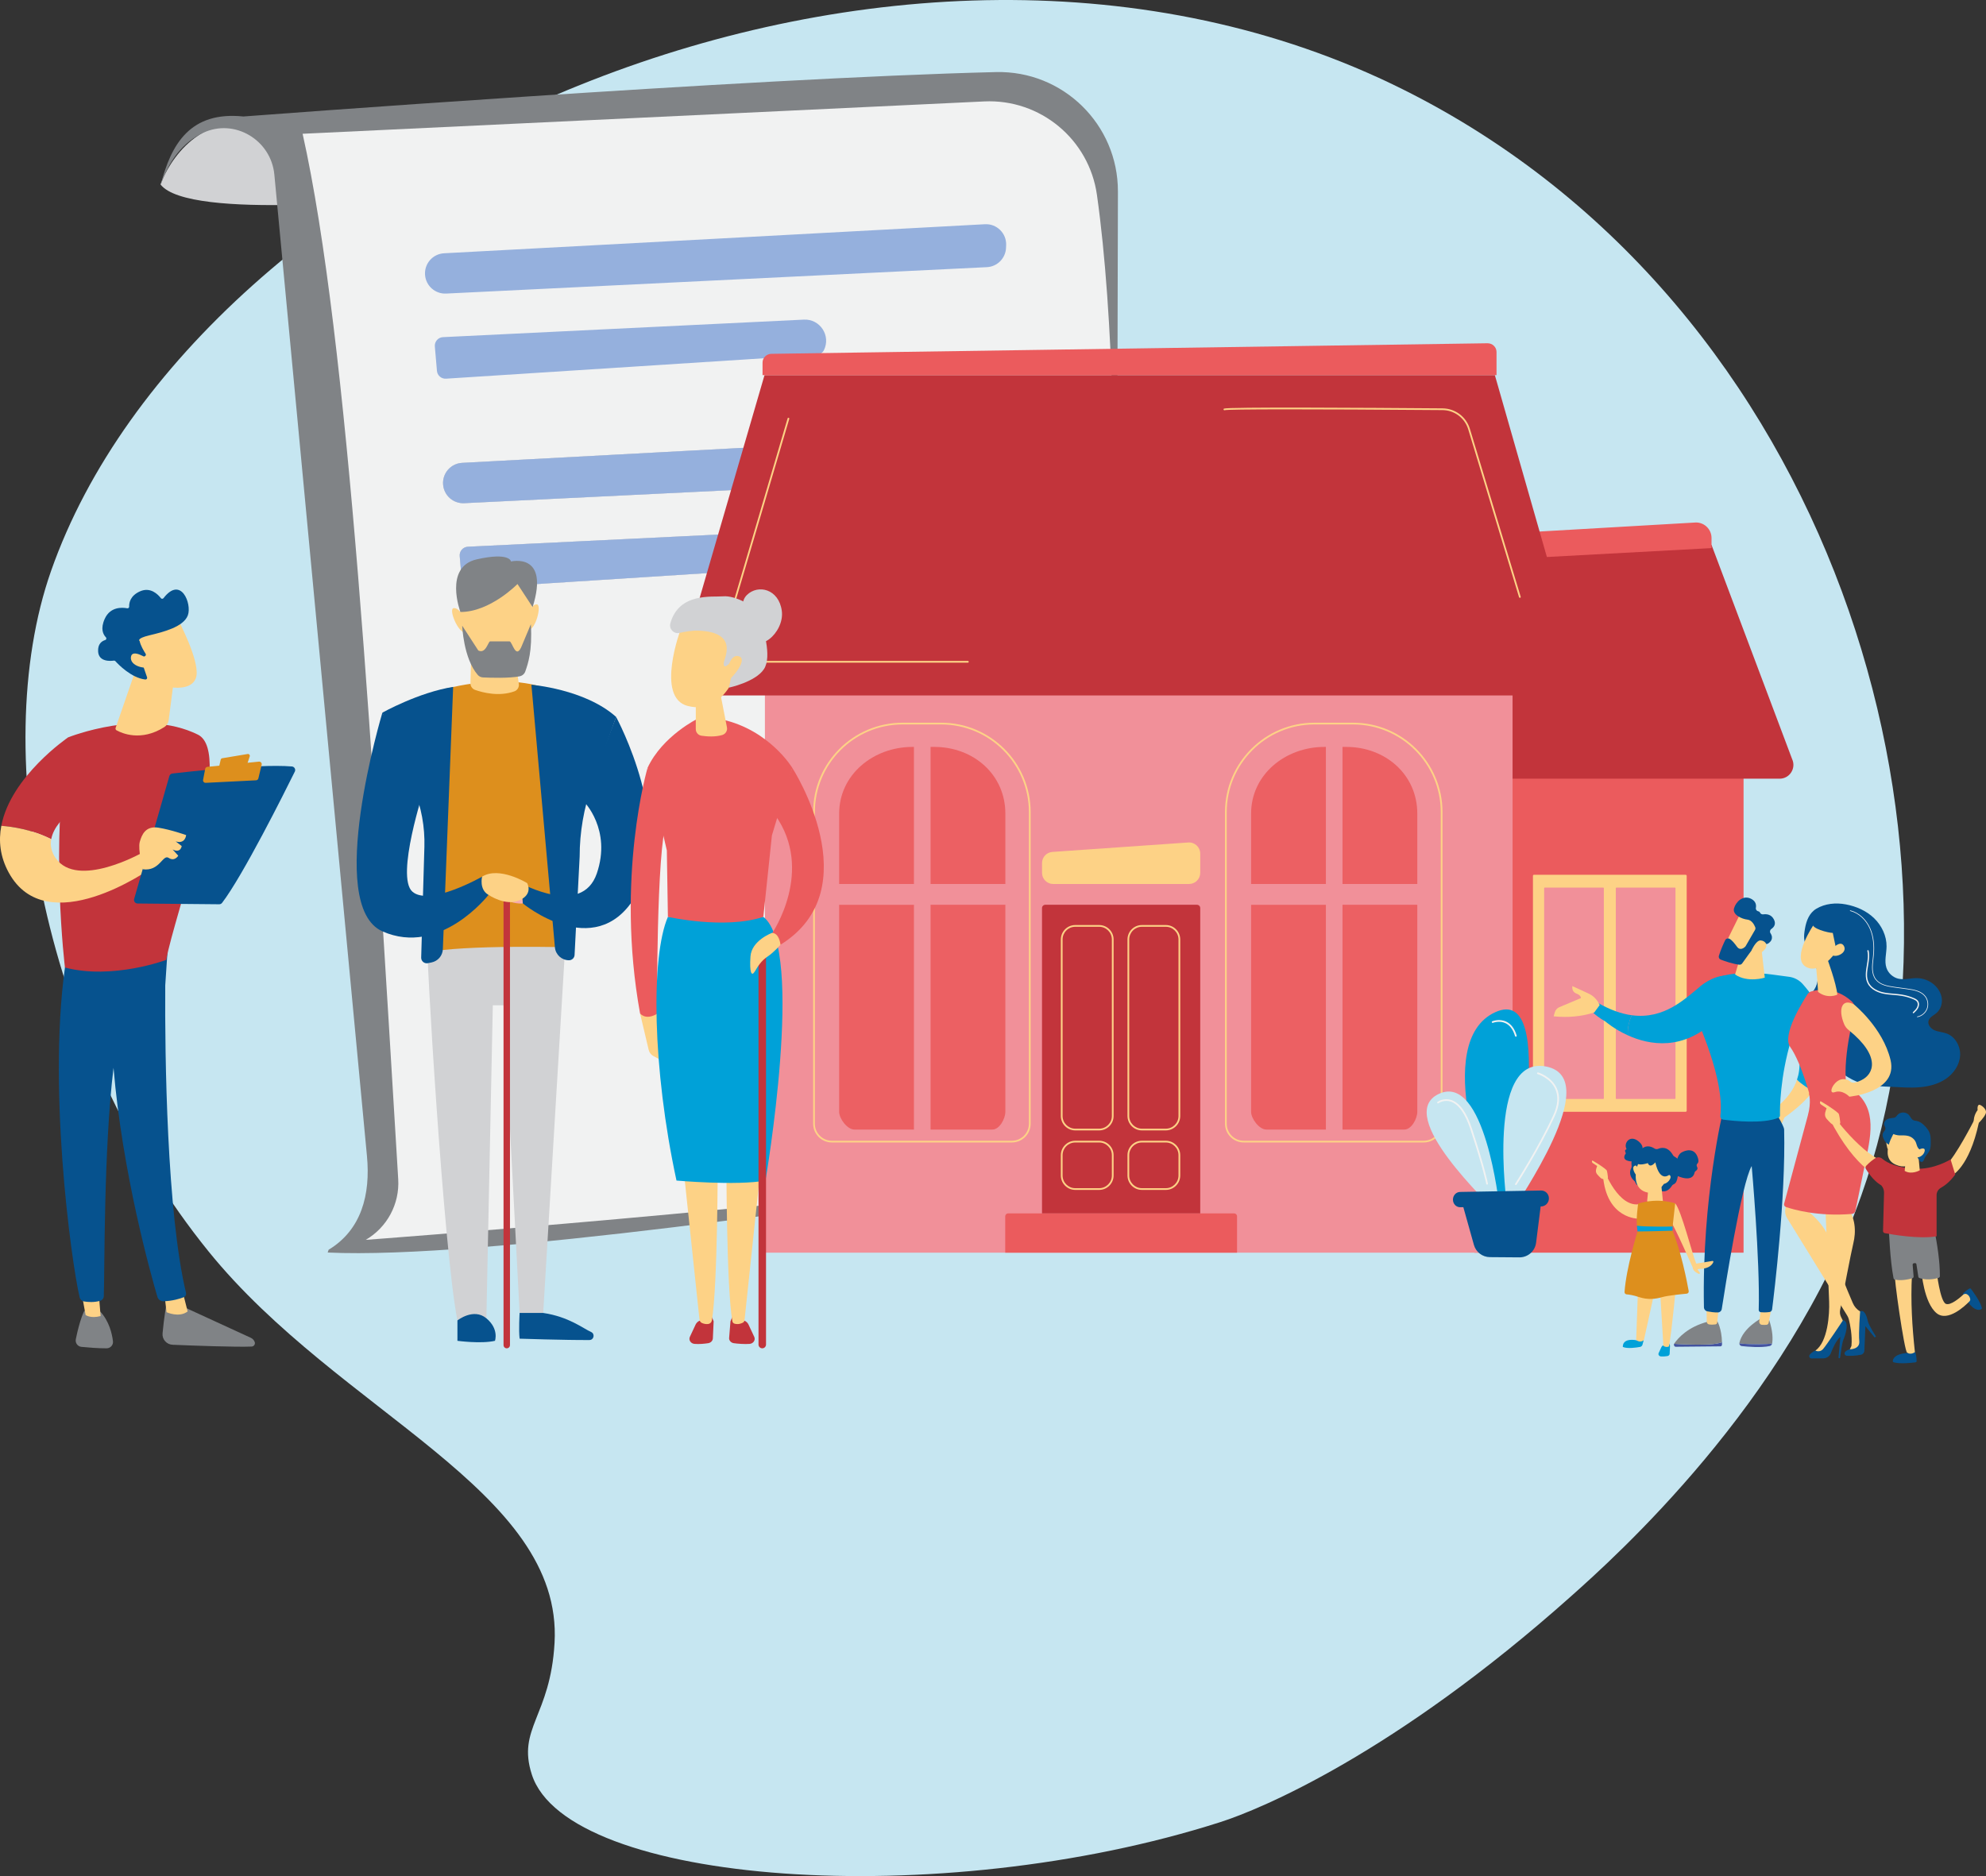 <?xml version="1.0" encoding="UTF-8"?><svg id="Ebene_2" xmlns="http://www.w3.org/2000/svg" xmlns:xlink="http://www.w3.org/1999/xlink" viewBox="0 0 2726.42 2576.04"><rect x="0" y="0" width="2726.42" height="2576.04" fill="#333333" stroke="none"/><defs><style>.cls-1,.cls-2{fill:#808386;}.cls-3{fill:url(#linear-gradient-2);}.cls-4,.cls-5,.cls-6,.cls-7,.cls-2,.cls-8{fill-rule:evenodd;}.cls-4,.cls-9{fill:#c2343b;}.cls-10,.cls-11{fill:#eb5b5d;}.cls-12{fill:#95b0dd;}.cls-13,.cls-7{fill:#00a1d8;}.cls-14{fill:#c6e6f1;}.cls-5,.cls-15{fill:#06528e;}.cls-16,.cls-8{fill:#dd8f1d;}.cls-11{opacity:.9;}.cls-17{fill:#f1f2f2;}.cls-6,.cls-18{fill:#fdd286;}.cls-19{fill:#f19099;}.cls-20{fill:url(#linear-gradient-3);}.cls-21{fill:url(#linear-gradient);}.cls-22{fill:#d1d2d4;}</style><linearGradient id="linear-gradient" x1="1870.77" y1="1791.9" x2="1704.7" y2="1922.29" gradientTransform="translate(4159.84 -46.18) rotate(179.08) scale(1 -1)" gradientUnits="userSpaceOnUse"><stop offset="0" stop-color="#40509e"/><stop offset="1" stop-color="#4857a3"/></linearGradient><linearGradient id="linear-gradient-2" x1="1900.27" y1="1829.47" x2="1734.21" y2="1959.86" xlink:href="#linear-gradient"/><linearGradient id="linear-gradient-3" x1="681.56" y1="1223.54" x2="717.76" y2="1223.54" gradientUnits="userSpaceOnUse"><stop offset="0" stop-color="#f2908f"/><stop offset="1" stop-color="#f6b2b2"/></linearGradient></defs><g id="Ebene_1-2"><path class="cls-14" d="M1675.56,2501.84c54.78-17.55,238.83-93.79,481.51-310.28,58.79-52.45,296.42-264.42,397.94-549.42,172.81-485.1-33.97-1223.09-629.58-1519.67C1231.67-222.98,270.04,214.71,70.17,783.75c-88.65,252.38-7.34,658.41,215.97,934.38,179.72,222.11,487.06,327.64,475.16,537.73-5.73,101.18-51.78,117.07-31.18,180.8,48.86,151.14,558.34,189.24,945.45,65.18Z"/><g><g><path class="cls-22" d="M557.56,271.31s-298.75,32.56-337.23-18.07c0,0,30.61-91.13,121.53-85.07,90.91,6.06,215.7,103.14,215.7,103.14Z"/><path class="cls-1" d="M1534.71,262.97c-.83,293.92-2.21,915.59-.04,1218.17,.48,67.46-48.66,125-115.36,135.09-237.6,35.91-760.74,113.51-969.46,103.6l1.27-3.8c45.26-27.37,57.61-75.96,52.65-128.62L376.64,239.74c-4.49-47.62-54.91-77.77-98.09-57.21-27.21,12.96-46.56,37.23-58.23,72.6,14.59-58.45,41.65-102.62,113.78-95.19,0,0,694.62-52.84,1033.2-60.97,92-2.21,167.66,71.96,167.4,163.99Z"/><path class="cls-17" d="M1351.09,139.27l-935.66,44.42c62.99,281.44,96.7,862.72,131.25,1435.47,2.05,33.95-15.2,66.16-44.59,83.28h0s622.63-46.41,888.26-88.38c62.55-9.88,109.78-61.92,113.75-125.12,15.6-248.01,48.9-888.1,1.79-1221.4-10.79-76.32-77.81-131.92-154.81-128.27Z"/><path class="cls-12" d="M1352.07,307.89c-127.82,7.02-618.53,33.26-742.44,39.88-15.63,.84-27.44,14.44-26.09,30.04h0c1.28,14.84,14.07,26.02,28.95,25.29l742.28-36.26c14.3-.7,25.71-12.18,26.32-26.48l.16-3.62c.7-16.35-12.82-29.75-29.17-28.85Z"/><path class="cls-12" d="M1131.18,480.63h0c-1.85,3.82-5.61,6.34-9.84,6.61l-509.01,32.72c-6.39,.41-11.94-4.36-12.49-10.75l-2.88-33.5c-.57-6.66,4.49-12.46,11.17-12.78l495.48-24.07c22.07-1.07,37.23,21.88,27.58,41.76Z"/><g><g><g><path class="cls-22" d="M1376.86,595.69c-127.82,7.02-618.53,33.26-742.44,39.88-15.63,.84-27.44,14.44-26.09,30.04h0c1.28,14.84,14.07,26.02,28.95,25.29l742.28-36.26c14.3-.7,25.71-12.18,26.32-26.48l.16-3.62c.7-16.35-12.82-29.75-29.17-28.85Z"/><path class="cls-22" d="M1376.86,595.69c-127.82,7.02-618.53,33.26-742.44,39.88-15.63,.84-27.44,14.44-26.09,30.04h0c1.28,14.84,14.07,26.02,28.95,25.29l742.28-36.26c14.3-.7,25.71-12.18,26.32-26.48l.16-3.62c.7-16.35-12.82-29.75-29.17-28.85Z"/></g><g><path class="cls-22" d="M1165.35,768.42h0c-1.85,3.82-5.61,6.34-9.84,6.61l-509.01,32.72c-6.39,.41-11.94-4.36-12.49-10.75l-2.89-33.5c-.57-6.66,4.5-12.46,11.17-12.78l495.48-24.07c22.07-1.07,37.23,21.88,27.58,41.76Z"/><path class="cls-22" d="M1165.35,768.42h0c-1.85,3.82-5.61,6.34-9.84,6.61l-509.01,32.72c-6.39,.41-11.94-4.36-12.49-10.75l-2.89-33.5c-.57-6.66,4.5-12.46,11.17-12.78l495.48-24.07c22.07-1.07,37.23,21.88,27.58,41.76Z"/></g></g><g><path class="cls-12" d="M1376.86,595.69c-127.82,7.02-618.53,33.26-742.44,39.88-15.63,.84-27.44,14.44-26.09,30.04h0c1.28,14.84,14.07,26.02,28.95,25.29l742.28-36.26c14.3-.7,25.71-12.18,26.32-26.48l.16-3.62c.7-16.35-12.82-29.75-29.17-28.85Z"/><path class="cls-12" d="M1165.35,768.42h0c-1.85,3.82-5.61,6.34-9.84,6.61l-509.01,32.72c-6.39,.41-11.94-4.36-12.49-10.75l-2.89-33.5c-.57-6.66,4.5-12.46,11.17-12.78l495.48-24.07c22.07-1.07,37.23,21.88,27.58,41.76Z"/></g></g></g><g><rect class="cls-10" x="2024.2" y="1007.65" width="369.39" height="712.4"/><path class="cls-9" d="M2443.07,1069.22h-436.46v-303.43l343.01-17.59,110.64,294.09c5.83,12.56-3.35,26.93-17.19,26.93Z"/><path class="cls-10" d="M2349.62,752.59l-325.42,17.59v-35.18l304.09-17.59c11.78,0,21.33,9.55,21.33,21.33v13.85Z"/><rect class="cls-18" x="2104.46" y="1201.14" width="211.08" height="325.42" rx="1.42" ry="1.42"/><g><rect class="cls-19" x="2119.85" y="1218.73" width="81.95" height="290.24" rx=".79" ry=".79"/><path class="cls-19" d="M2218.99,1218.73h80.37c.44,0,.79,.35,.79,.79v288.66c0,.44-.35,.79-.79,.79h-80.37c-.44,0-.79-.35-.79-.79v-288.66c0-.44,.35-.79,.79-.79Z"/></g><rect class="cls-19" x="1050.08" y="908.7" width="1026.4" height="811.35"/><path class="cls-9" d="M2052.2,515.12h-1002.67l-111.09,381.74c-2.6,8.92-1.11,18.5,4.08,26.28l11.42,17.11c6.09,9.12,16.5,14.62,27.68,14.62h1135.2c12.91,0,24.63-7.32,30.01-18.75l10.98-23.33c3.25-6.9,3.88-14.7,1.79-22.01l-107.42-375.66Z"/><path class="cls-10" d="M2054.46,515.12h-1007.62v-17.3c0-6.54,5.39-11.88,12.11-11.98l983.02-14.51c6.87-.1,12.49,5.29,12.49,11.98v31.82Z"/><path class="cls-10" d="M1384.01,1666.07h310.19c2.22,0,4.02,1.8,4.02,4.02v49.96h-318.23v-49.96c0-2.22,1.8-4.02,4.02-4.02Z"/><path class="cls-9" d="M1435.02,1242.33h208.18c2.49,0,4.51,2.02,4.51,4.51v419.22h-217.21v-419.22c0-2.49,2.02-4.51,4.51-4.51Z"/><path class="cls-18" d="M1632.38,1213.81h-186.53c-8.47,0-15.34-6.87-15.34-15.34v-13.4c0-8.06,6.24-14.74,14.27-15.3l186.53-12.96c8.87-.62,16.4,6.41,16.4,15.3v26.35c0,8.47-6.87,15.34-15.34,15.34Z"/><g><path class="cls-11" d="M1820.2,1025.58h-2.06c-53.65,0-100.61,37.98-100.61,91.63v96.61h102.67v-188.24Z"/><path class="cls-11" d="M1717.53,1242.33v284.23c0,9.57,11.23,24.41,20.81,24.41h81.87v-308.63h-102.67Z"/><path class="cls-11" d="M1848.24,1025.58h-5.22v188.24h102.67v-96.61c0-53.65-43.81-91.63-97.46-91.63Z"/><path class="cls-11" d="M1843.02,1550.97h85.02c9.57,0,17.65-14.84,17.65-24.41v-284.23h-102.67v308.63Z"/></g><g><path class="cls-11" d="M1254.68,1025.58h-2.06c-53.65,0-100.61,37.98-100.61,91.63v96.61h102.67v-188.24Z"/><path class="cls-11" d="M1152.01,1242.33v284.23c0,9.57,11.23,24.41,20.81,24.41h81.87v-308.63h-102.67Z"/><path class="cls-11" d="M1282.72,1025.58h-5.22v188.24h102.67v-96.61c0-53.65-43.81-91.63-97.46-91.63Z"/><path class="cls-11" d="M1277.5,1550.97h85.02c9.57,0,17.65-14.84,17.65-24.41v-284.23h-102.67v308.63Z"/></g><path class="cls-18" d="M1328.72,909.9h-313.79c-7.74,0-14.85-3.56-19.48-9.76-4.64-6.2-6.04-14.02-3.85-21.45l89.64-304.22c.19-.63,.85-1,1.48-.81,.63,.19,.99,.85,.81,1.48l-89.64,304.22c-1.97,6.7-.71,13.76,3.48,19.35,4.18,5.59,10.59,8.8,17.58,8.8h313.79c.66,0,1.19,.53,1.19,1.19s-.53,1.19-1.19,1.19Z"/><path class="cls-18" d="M1508.95,1552.16h-32.78c-10.93,0-19.82-8.89-19.82-19.83v-242.35c0-10.93,8.89-19.82,19.82-19.82h32.78c10.93,0,19.82,8.89,19.82,19.82v242.35c0,10.93-8.89,19.83-19.82,19.83Zm-32.78-279.62c-9.62,0-17.44,7.83-17.44,17.44v242.35c0,9.62,7.83,17.44,17.44,17.44h32.78c9.62,0,17.44-7.83,17.44-17.44v-242.35c0-9.62-7.83-17.44-17.44-17.44h-32.78Z"/><path class="cls-18" d="M1600.43,1552.16h-32.78c-10.93,0-19.82-8.89-19.82-19.83v-242.35c0-10.93,8.89-19.82,19.82-19.82h32.78c10.93,0,19.82,8.89,19.82,19.82v242.35c0,10.93-8.89,19.83-19.82,19.83Zm-32.78-279.62c-9.62,0-17.44,7.83-17.44,17.44v242.35c0,9.62,7.83,17.44,17.44,17.44h32.78c9.62,0,17.44-7.83,17.44-17.44v-242.35c0-9.62-7.83-17.44-17.44-17.44h-32.78Z"/><path class="cls-18" d="M1508.95,1633.87h-32.78c-10.93,0-19.82-8.89-19.82-19.82v-27.88c0-10.93,8.89-19.82,19.82-19.82h32.78c10.93,0,19.82,8.89,19.82,19.82v27.88c0,10.93-8.89,19.82-19.82,19.82Zm-32.78-65.14c-9.62,0-17.44,7.82-17.44,17.44v27.88c0,9.62,7.83,17.44,17.44,17.44h32.78c9.62,0,17.44-7.83,17.44-17.44v-27.88c0-9.62-7.83-17.44-17.44-17.44h-32.78Z"/><path class="cls-18" d="M1600.43,1633.87h-32.78c-10.93,0-19.82-8.89-19.82-19.82v-27.88c0-10.93,8.89-19.82,19.82-19.82h32.78c10.93,0,19.82,8.89,19.82,19.82v27.88c0,10.93-8.89,19.82-19.82,19.82Zm-32.78-65.14c-9.62,0-17.44,7.82-17.44,17.44v27.88c0,9.62,7.83,17.44,17.44,17.44h32.78c9.62,0,17.44-7.83,17.44-17.44v-27.88c0-9.62-7.83-17.44-17.44-17.44h-32.78Z"/><path class="cls-18" d="M1954.58,1568.72h-247.16c-14.17,0-25.7-11.53-25.7-25.7v-427.93c0-67.67,55.06-122.73,122.73-122.73h53.11c67.67,0,122.73,55.05,122.73,122.73v427.93c0,14.17-11.53,25.7-25.7,25.7Zm-150.13-573.98c-66.36,0-120.35,53.99-120.35,120.35v427.93c0,12.86,10.46,23.32,23.32,23.32h247.16c12.86,0,23.32-10.46,23.32-23.32v-427.93c0-66.36-53.99-120.35-120.35-120.35h-53.11Z"/><path class="cls-18" d="M1389.17,1568.72h-247.16c-14.17,0-25.7-11.53-25.7-25.7v-427.93c0-67.67,55.05-122.73,122.73-122.73h53.11c67.67,0,122.73,55.05,122.73,122.73v427.93c0,14.17-11.53,25.7-25.7,25.7Zm-150.13-573.98c-66.36,0-120.35,53.99-120.35,120.35v427.93c0,12.86,10.46,23.32,23.32,23.32h247.16c12.86,0,23.32-10.46,23.32-23.32v-427.93c0-66.36-53.99-120.35-120.35-120.35h-53.11Z"/><path class="cls-18" d="M2086.51,820.88c-.51,0-.98-.33-1.14-.85l-69.71-230.39c-4.76-15.74-19.01-26.41-35.44-26.54-182.51-1.44-294.26-1.38-298.93,.15-.61,.2-1.3-.11-1.52-.71-.22-.6,.04-1.26,.63-1.5,5.59-2.3,190.26-1.19,299.83-.32,17.49,.14,32.64,11.48,37.7,28.23l69.71,230.39c.19,.63-.17,1.29-.79,1.48-.12,.03-.23,.05-.35,.05Z"/><g><path class="cls-13" d="M2075.33,1646.16s66.02-297.15-22.74-256.26c-88.76,40.89-8.98,248.32,0,261.29,8.98,12.97,17.56,20.42,22.74-5.03Z"/><path class="cls-14" d="M2068.7,1654.29s-28.78-205.63,53.55-189.9c82.33,15.73-42.36,188.18-43.16,195.59-.8,7.42-10.39-5.7-10.39-5.7Z"/><path class="cls-14" d="M2058.14,1655.39s-19.58-183.02-82.87-153.37c-63.29,29.65,73.46,154.08,75.65,160.32s7.21-6.95,7.21-6.95Z"/><g><path class="cls-17" d="M2081.01,1423.48c-.5,0-.97-.33-1.12-.83-2.64-8.84-7.01-14.79-12.98-17.66-8.44-4.06-17.29-.57-17.37-.54-.6,.24-1.28-.05-1.52-.65-.24-.6,.05-1.28,.65-1.52,.4-.16,9.9-3.91,19.26,.6,6.6,3.17,11.38,9.6,14.21,19.1,.18,.62-.17,1.27-.79,1.45-.11,.03-.22,.05-.33,.05Z"/><path class="cls-17" d="M2081.01,1627.19c-.22,0-.44-.06-.63-.19-.54-.35-.7-1.07-.35-1.61,.31-.49,31.61-49.08,52.28-93.93,6.41-13.92,7.36-26.09,2.81-36.16-6.84-15.15-24.03-20.44-24.21-20.5-.62-.18-.97-.84-.79-1.45s.84-.97,1.45-.79c.75,.22,18.36,5.63,25.66,21.75,4.85,10.72,3.91,23.55-2.81,38.12-20.74,45-52.12,93.73-52.44,94.22-.22,.35-.6,.53-.98,.53Z"/><path class="cls-17" d="M2041.51,1626.58c-.55,0-1.05-.4-1.15-.96-.04-.2-3.77-20.37-21.91-75.41-6.99-21.22-16.34-34.24-27.03-37.66-9.29-2.97-16.53,2.24-16.6,2.29-.52,.38-1.25,.27-1.63-.25-.38-.52-.27-1.25,.25-1.63,.33-.25,8.29-5.96,18.7-2.63,11.6,3.71,21.2,16.88,28.54,39.15,18.21,55.24,21.96,75.52,21.99,75.72,.11,.63-.31,1.24-.94,1.36-.07,.01-.14,.02-.21,.02Z"/></g><g><path class="cls-15" d="M2005.5,1645.45l17.93,63.97c2.76,9.84,11.69,16.67,21.91,16.75l40.5,.31c11.63,.09,21.48-8.54,22.93-20.07l8.44-67.1-111.72,6.15Z"/><path class="cls-15" d="M2115.63,1634.69l-111.26,1.96c-5.43,.1-9.78,4.85-9.74,10.63,.04,5.77,4.44,10.4,9.87,10.35l111.15-1.06c5.92-.06,10.74-5.01,10.74-11.08s-4.83-10.9-10.75-10.8Z"/></g></g></g><g><path class="cls-18" d="M2466.98,1482.5c6.35,6.56,15.64,12.18,22.17,15.66-9.47,12.1-22.35,24.27-39.47,36.26l-4.77,11.2-16.18-18.77s28.25-14.63,38.26-44.35Z"/><path class="cls-1" d="M2387.85,1844.65c-.01-.34,0-.68,.09-1.03,4.81-20.46,30.12-33.57,30.12-33.57l10.12,.63c6.1,17.87,5.53,28.9,4.68,33.82-.02,.14-.06,.27-.1,.4-8.33,.88-25.49,1.64-44.92-.25Z"/><path class="cls-21" d="M2432.77,1844.91c-.42,1.65-1.61,2.94-3.16,3.29-11.82,2.69-30.71,.98-38.65,.07-1.75-.2-3.05-1.8-3.11-3.62,19.43,1.89,36.59,1.13,44.92,.25Z"/><path class="cls-18" d="M2432.01,1795.56l-3.95,20.68c-.29,1.52-1.43,2.67-2.84,2.82-1.72,.19-4.17,.32-6.64,0-2.21-.29-3.79-2.51-3.44-4.92l2.68-18.35,14.18-.23Z"/><path class="cls-3" d="M2344.08,1846.13c11.16-.49,16.92-1.9,19.88-3.17,.03,1.11,.04,2.24,.02,3.41-.02,1.25-.93,2.26-2.07,2.28l-61.32,.59c-1.96,.02-3.14-2.23-2.32-4.04,8.05,.53,28.55,1.69,45.8,.93Z"/><path class="cls-1" d="M2298.28,1845.2c.07-.16,.13-.32,.23-.47,5.29-7.65,18.84-22.94,45.99-29.91l13.07-.62s5.98,10.02,6.4,28.76c-2.97,1.27-8.72,2.68-19.88,3.17-17.25,.76-37.75-.4-45.8-.93Z"/><path class="cls-18" d="M2359.67,1794.34c-.13,.98-1.68,15.82-2.28,21.57-.14,1.37-1.11,2.44-2.36,2.61-2.22,.3-5.82,.6-8.98,0-1.71-.32-2.96-1.93-2.99-3.83l-.37-23.25,16.99,2.9Z"/><path class="cls-15" d="M2365.8,1523.89s-29.6,120.34-26.6,271.12c.05,2.75,2.02,5.09,4.72,5.61,3.98,.77,9.82,1.67,14.64,1.46,2.57-.11,4.7-2.06,5.09-4.61,4-26,27.02-172.47,41.1-196.41,0,0,11.61,129.93,9.65,197.47-.05,1.68,1.2,3.12,2.88,3.28,2.54,.25,6.59,.41,11.73-.22,1.95-.24,3.51-1.74,3.76-3.7,2.8-21.99,18.82-152.9,16.53-246.97-.13-5.31-14.49-28.15-14.49-28.15l-69.01,1.11Z"/><path class="cls-13" d="M2319.61,1379.58c4.93-8.46,9.87-16.93,14.8-25.39,38.77-28.94,98.06-15.56,120.95-13.05,7.51,.82,14.42,4.41,19.44,10.04,19.94,22.34,63.9,83.67,14.34,146.98-6.53-3.49-15.81-9.1-22.17-15.66,5.34-15.86,5.47-36.02-6.65-60.54-.37,1.97-.83,3.91-1.4,5.83-15.33,51.45-15.51,94.06-15.32,103.88,.03,1.33-.75,2.55-1.98,3.06-21.13,8.86-62.14,4.45-75.92,2.62-2.53-.34-4.26-2.65-3.95-5.18,5.96-48.97-29.95-128.78-39.41-148.77-.68-1.44-1.61-2.73-2.73-3.82Z"/><path class="cls-18" d="M2417.94,1300.59l4.77,41.81s-23.44,7.47-40.77-4.34l11.43-38.25,24.57,.78Z"/><path class="cls-18" d="M2389.84,1253.31c-.56,.54-23.18,46.79-23.18,46.79l26.68,12.35,27.95-40.65s-22.11-27.58-31.46-18.5Z"/><path class="cls-15" d="M2409.6,1273.1c.49,1.21,.4,2.58-.26,3.71l-12.85,22.23c-.19,.34-.43,.64-.71,.91-1.55,1.49-6.86,5.83-11.11,.1-3.62-4.88-7.02-9.32-10.61-11.11-2.1-1.05-4.64-.14-5.67,1.97-2.11,4.35-6.18,13.21-8.69,21.58-.63,2.1,.48,4.33,2.53,5.12,5.4,2.09,16.06,5.84,25.48,6.99,1.55,.19,3.07-.49,3.97-1.76,3.96-5.61,15.11-21.28,18.94-25.22,3.56-3.66,10.25-2.41,13.27-1.59,1.15,.31,2.36,.13,3.37-.5,3.02-1.89,8.27-6.55,3.28-14.22-1.24-1.91-.67-4.48,1.21-5.76,3.37-2.3,7-6.56,3.37-13.31-3.68-6.84-10.05-7.35-14.38-6.75-1.91,.27-3.88-.71-4.64-2.48-.34-.79-1-1.46-2.21-1.68-2.28-.42-3.8-2.48-3.39-4.76,.7-3.91,.04-8.97-6.24-12.3-11.53-6.1-21.37,4.3-23.77,12.98-2.41,8.68,10.47,14.58,18.52,15.47,5.91,.65,9.25,7.04,10.61,10.39Z"/><path class="cls-18" d="M2404.53,1305.13s6.09-14.28,12.6-13.84c6.51,.44,11.73,6.84,3.79,14.25-9.88,9.22-16.4-.4-16.4-.4Z"/><g><path class="cls-13" d="M2240.21,1394.03c44.47,5.94,72.93-22.51,94.2-39.84,28.08-22.87,50.39-12.33,50.39-12.33l-29.4,58.38c-44.61,43.44-91.21,34.7-120.72,21.34-.63-11.18,2.21-20.58,5.53-27.55Z"/><path class="cls-13" d="M2177.44,1368.57l14.84,7.68c17.82,10.46,33.69,15.88,47.94,17.78-3.32,6.97-6.16,16.38-5.53,27.55-18.78-8.51-30.64-18.9-30.64-18.9-33.64-19.33-26.61-34.12-26.61-34.12Z"/></g><path class="cls-18" d="M2134.44,1390c.9-3.17,3.19-5.76,6.23-7.04l29.66-12.49s.39-3.84-6.41-6.33c-6.8-2.49-5.34-10.09-5.34-10.09,0,0,9.3,4.06,22.93,10.53,7.79,3.7,12.24,10.37,14.62,15.41l-7.52,10.23c-18.31,5.82-36.91,7.18-55.73,5.29l1.56-5.51Z"/><path class="cls-15" d="M2473.44,1378.58c4.54-7.5,12.46-12.42,17.24-19.77,6.02-9.26,6.22-21.51,2.28-31.82-3.27-8.56-9.1-15.94-12.43-24.47-4.49-11.48-4.57-16.42-2.53-27.95,1.8-10.15,5.75-20.97,15.49-26.79,12.05-7.2,26.8-8.57,40.6-5.96,14.32,2.71,28.21,8.79,38.69,18.92,10.48,10.13,17.31,24.35,17.13,38.92-.12,9.86-3.29,20.02-.13,29.37,2.46,7.26,8.85,13.06,16.31,14.8,8.3,1.94,16.92-.9,25.45-.79,8.45,.11,16.82,3.24,23.27,8.7,5.71,4.84,9.94,11.62,10.91,19.04,.96,7.42-1.62,15.4-7.33,20.25-3.9,3.31-9.39,5.55-10.83,10.46-1.61,5.49,3.12,11.01,8.39,13.24,5.27,2.23,11.21,2.42,16.57,4.42,12,4.47,19.28,18,18.34,30.77-.94,12.77-9.02,24.34-19.62,31.53-10.6,7.19-23.46,10.42-36.23,11.46-12.77,1.04-25.6,.02-38.39-.58-14.64-.69-29.56-.88-43.44-5.58-14.03-4.75-26.16-13.83-37.47-23.41-5.35-4.53-10.78-9.49-13.19-16.08-1.74-4.79-1.75-10.1-3.76-14.78-4.31-10.05-16.24-14.32-23.15-22.79-7-8.59-7.91-21.64-2.17-31.12Z"/><path class="cls-17" d="M2632.22,1396.63s.05,0,.08,0c6.05-1.11,11.39-5.55,13.59-11.29,2.2-5.75,1.2-12.61-2.55-17.49-5.58-7.24-15.4-9.11-24.98-10.41l-17.36-2.35c-9.8-1.33-19.84-3.23-25.47-10.47-6.01-7.72-4.81-18.27-3.65-28.48,.13-1.17,.26-2.33,.38-3.47,1.52-14.58,0-27.25-4.54-37.67-5.52-12.71-15.82-22.06-27.55-25.01-.24-.07-.48,.08-.54,.32-.06,.24,.08,.48,.32,.54,11.46,2.89,21.54,12.04,26.95,24.5,4.47,10.28,5.97,22.8,4.47,37.22-.12,1.14-.25,2.3-.38,3.46-1.18,10.38-2.4,21.11,3.83,29.12,5.84,7.5,16.07,9.45,26.05,10.81l17.36,2.35c9.4,1.27,19.03,3.1,24.4,10.08,3.57,4.64,4.53,11.16,2.43,16.63-2.1,5.46-7.17,9.68-12.93,10.74-.24,.05-.4,.27-.36,.51,.04,.21,.23,.36,.43,.36Z"/><path class="cls-17" d="M2626.74,1391.3c.22,0,.43-.08,.6-.24,2.12-1.99,4.53-4.24,5.96-7.1,1.3-2.59,1.94-6.45-.13-9.48-1.35-1.97-3.56-3.11-5.75-4.04-5.3-2.26-10.88-3.87-16.56-4.8-3.7-.6-7.49-.92-11.16-1.22-4.73-.39-9.62-.8-14.3-1.83-5.6-1.24-15.64-4.62-20.01-13.41-3.53-7.11-2.22-15.03-.83-23.42,1.13-6.8,2.29-13.84,.69-20.52-.11-.48-.59-.77-1.07-.65-.48,.11-.77,.59-.65,1.07,1.51,6.34,.38,13.19-.72,19.82-1.37,8.3-2.79,16.88,.99,24.5,4.7,9.45,15.31,13.05,21.21,14.35,4.8,1.06,9.75,1.47,14.54,1.87,3.63,.3,7.38,.62,11.02,1.21,5.55,.91,10.98,2.48,16.16,4.68,1.81,.77,3.83,1.73,4.98,3.41,1.35,1.98,1.36,4.99,0,7.69-1.29,2.57-3.47,4.62-5.58,6.6-.36,.34-.37,.89-.04,1.25,.17,.19,.41,.28,.65,.28Z"/><path class="cls-10" d="M2486.08,1361.49c8.27-2.62,32.38-7.61,55.72,13.25,3.96,3.54,5.64,8.98,4.33,14.13-5.81,22.85-21.03,90.32-6.27,119.17,0,0-24.74,28.17-52.58,6.24,0,0-13.2-53.54-29.73-76.87-11.41-16.11,16.79-61.45,23.94-72.41,1.08-1.66,2.7-2.9,4.58-3.5Z"/><path class="cls-18" d="M2508.29,1315.92s12.84,34.55,14.02,49.86c0,0-13.48,6.39-26.44-3.82,0,0-1.9-34.69-3.94-40.87l16.36-5.17Z"/><path class="cls-18" d="M2490.46,1268.82s-31.41,45.48-11.99,58.24c19.42,12.75,41.78-19.57,41.78-19.57,0,0,7.06-24.73-.87-32.96-7.93-8.22-28.92-5.71-28.92-5.71Z"/><path class="cls-15" d="M2505.16,1257.83s-14.7,3.74-16.67,10.45c-1.96,6.71,21.14,12.54,27.59,12.73l5.63,26.87s14.94-25.6,8.63-40.14c-6.32-14.54-25.18-9.9-25.18-9.9Z"/><path class="cls-18" d="M2513.97,1304.27s12.27-14.69,17.4-5.32c5.13,9.36-10.99,16.71-16.68,12.17l-.72-6.84Z"/><path class="cls-18" d="M2457.02,1627.61c.13,2.44-3.84,21.86-6,32.22-.87,4.17-.15,8.5,2.03,12.17l82.92,134.58c1,1.63,1.74,3.4,2.2,5.25,1.58,6.35,4.9,21.93,3.53,36.17l-4.04,8.74,18-4.39,3.15-48.57-5.16-3.04c-4.46-2.62-7.97-6.59-10.01-11.35-7.59-17.61-26.44-62.46-31.47-84.38-5.71-24.91-33.8-44.77-33.8-44.77l4.69-11.61-26.03-21.01Z"/><path class="cls-15" d="M2575.47,1835.33s-10-15.31-11.25-21.31c-1.24-6-4.61-16.58-10.57-13.28,0,0-2.36,29.29-1.2,40.7,1.16,11.41-12.74,11.27-12.74,11.27,0,0-3.82,.6-6.58,3.45-1.91,1.97-.47,5.3,2.27,5.44,4.55,.22,11.77,.18,19.33-1.41,2.64-.55,4.57-2.84,4.69-5.54l1.46-33.69,12.55,15.34,2.04-.96Z"/><path class="cls-18" d="M2505.6,1648.48s4.81,121.49,5.47,138.75c.66,17.26-1.83,55.56-18.95,67.27l7.62,5.45s9.28-8.15,18.23-23.69c10.05-17.46,13.12-20.67,13.12-20.67l-3.54-6.96c-1.55-3.05-2.05-6.52-1.41-9.88,3.44-18.16,14.95-78.56,18.14-91.58,3.77-15.37,3.73-35.81-10.52-52.69-14.25-16.88-28.15-6.01-28.15-6.01Z"/><path class="cls-15" d="M2525.07,1865.03c.54,0,.99-.4,1.05-.93,.51-4.06,2.65-20.34,4.54-24.58,2.17-4.85,9.18-25.25-.44-26.81,0,0-23.28,35.22-27.79,39.99-4.5,4.77-10.33,1.81-10.33,1.81,0,0-4.44,1.39-7.73,5.74-1.57,2.07-.03,5.05,2.57,5.03l16.06-.11c4.67-.03,8.81-2.93,10.48-7.29,2.71-7.11,7.4-17.54,12.99-22.23l-2.49,28.21c-.06,.63,.44,1.17,1.07,1.16h0Z"/><path class="cls-10" d="M2483.27,1501.22s3.81,11.48-1.45,30.57l-32.55,121.01c-.51,1.9,.54,3.87,2.41,4.5,10.38,3.54,44.46,13.46,90.71,9.52,2.33-.2,4.26-1.88,4.73-4.17,2.83-13.78,12.48-60.8,14.47-70.46,7.58-36.81,16.06-76.52-24.44-99.79-18.36,8.22-35.53,13.16-53.87,8.83Z"/><path class="cls-18" d="M2545.17,1379.22s39.77,31.98,50.23,76.39c10.46,44.41-56.55,50.23-56.55,50.23,0,0-9.27-10.02-20.02-6.22-10.75,3.8-1.12-17.74,11.53-17.88,12.65-.15,6.95,9.95,24.72,1.56,17.31-8.18,27.69-32.77-17.39-69.08-2.61-2.1-4.71-4.81-6-7.9-8.99-21.61-2.37-35.98,13.5-27.09Z"/><path class="cls-18" d="M2202.18,1606.71s19.68,53.02,49.61,46.51c0,0,3.09,18.04-1.95,20.17,0,0-44.89,1.3-49.35-60.35l1.7-6.33Z"/><g><path class="cls-18" d="M2203.03,1619.13c-.09,.92,3.33,1.55,4.42-2.36-.3-1.7-.83-9.15-2.13-10.31-6.95-6.16-19.33-13.1-19.33-13.1-1.39,2.11,.43,3.51,.43,3.51l6.18,4.17c-.65,2.14-1.59,4.02-1.69,6.46-.08,1.85,.6,3.66,1.83,5.06,1.23,1.41,2.89,3.22,4.38,4.6,2.83,2.61,5.92,1.97,5.92,1.97Z"/><path class="cls-18" d="M2199.75,1616.06c-.84-2.04-3.25-7.59-4.34-8.73-.74-.77-1.08-1.48-1.04-2.15,.03-.56,.33-1.06,.9-1.53l.22-.18,5.79,3.09,2.34,3.67-.71,.45-2.22-3.48-5.09-2.72c-.25,.25-.38,.49-.39,.75-.03,.42,.25,.93,.81,1.52,1.42,1.49,4.38,8.68,4.51,8.99l-.77,.32Z"/></g><path class="cls-5" d="M2251.5,1584.55s9.5-8.58-2.72-17.89c-11.48-8.74-19.87,2.99-16.06,10.54,.27,.53-.04,1.18-.62,1.31-1,.22-1.87,1.22-.29,4.74,.14,.3,.09,.66-.11,.92-1.41,1.89-6.1,9.45,8.06,10.6,.25,.02,.51-.07,.7-.24l11.04-10Z"/><path class="cls-5" d="M2301.41,1597.15s.91-10.95,6.77-14.52c5.86-3.57,17.24-6.61,22.01,5.3,2.27,5.68,1.52,8.38,.11,9.66-1.29,1.16-1.43,2.97-.58,4.48,.97,1.72,1.09,3.86-1.82,5.79-.86,.57-1.44,1.41-1.62,2.36-.76,3.97-4.82,13.5-26.54,3.08l1.66-16.15Z"/><path class="cls-5" d="M2276.31,1577.46c4.27-1.83,13.33-3.7,20.37,8.62,.49,.86,1.2,1.57,2.07,2.05,4.2,2.31,16.34,10.72,5.28,25.89-.51,.69-.84,1.5-.96,2.35-.37,2.57-1.59,8.27-5.27,9.67-1.1,.42-2.02,1.19-2.63,2.2-2.47,4.07-9.52,12.63-21.38,3.69-.6-.46-1.3-.78-2.04-.94l-16.37-3.61c-.87-.19-1.77-.16-2.63,.09-2,.58-6.05,1.1-7.55-3.61-.31-.96-.87-1.81-1.64-2.47-2.75-2.33-8.57-8.66-4.16-17.53,.49-.99,.67-2.11,.5-3.21-.52-3.32-.79-10.7,6.11-13.89,1.04-.48,1.9-1.26,2.43-2.27,2.3-4.43,9.8-15.77,23-7.45,1.47,.92,3.29,1.1,4.89,.42Z"/><path class="cls-7" d="M2254.07,1837.67l2.38,2.75-1.63,5.98c-.43,1.57-1.72,2.75-3.32,3.04-5.32,.97-17.39,2.74-23.6,.06,0,0-1.93-12.94,19.46-9.08l6.71-2.75Z"/><path class="cls-7" d="M2291.38,1844.54l1.27,3.11-.51,11.21c-.07,1.58-1.34,2.9-3.06,3.16-2.34,.36-5.74,.73-8.94,.48-2.51-.19-4.08-2.55-3.1-4.65l3.77-8.09c.56-1.21,1.6-2.14,2.86-2.57l7.71-2.66Z"/><path class="cls-6" d="M2280.52,1625.94l2.44,24.13s-13.11,4.45-21.75-.57l2.33-24.22,16.98,.67Z"/><path class="cls-6" d="M2301.55,1758.03s-6.23,69.4-10.34,90.64c0,0-3.08,2.24-7.68-.65l-5.59-92.62,23.6,2.63Z"/><path class="cls-6" d="M2273.89,1762.19l-17.05,77.72s-4.64,4.81-10.67,0l2.94-81.71,24.79,3.98Z"/><path class="cls-6" d="M2295.46,1651.88l4.27,.48c8.26,8.86,23.42,69.73,28.88,82.67l22.24-3.63c.87-.18,1.58,.69,1.25,1.51-.99,2.41-4.69,9.37-19.13,9.37-6.74,0,3.78,5.23-.25,7.03,0,0-8.86-3.19-8.88-8.8,0,0-25.41-57.88-30.63-63.97-5.22-6.09,2.25-24.66,2.25-24.66Z"/><path class="cls-8" d="M2299.73,1652.36s-22.6-8.37-50.82,.29c0,0-3.16,21.36-1.54,31.53l48.62,1.76,3.73-33.59Z"/><path class="cls-8" d="M2248.04,1690.86s-15.54,49.88-17.84,83.12c-.12,1.71,1.17,3.18,2.88,3.31,3.23,.23,8.94,1.03,16.68,3.61,12.56,4.18,22.97,2.8,32.36,.11,7.37-2.12,25.81-3.97,33.4-4.67,1.81-.17,3.08-1.84,2.76-3.63-2.21-12.3-10.59-55.95-23.31-85.62l-46.93,3.77Z"/><path class="cls-7" d="M2247.22,1683.03l.82,7.83s14.95,.06,47.99-1.05l.17-5.66s-36.6,.72-48.98-1.11Z"/><path class="cls-6" d="M2247.32,1602.55c-3.75,14.51-2.66,31.18,14.41,34.92,11.81,2.59,24.22-9.44,27.97-23.95,3.75-14.51-2.67-25.55-14.38-28.58-11.7-3.03-24.25,3.11-28,17.62Z"/><path class="cls-6" d="M2248.61,1607.02s-.56-8.77-4.93-6.07c-4.37,2.71,1.69,13.22,4.39,13.83,2.7,.62,.54-7.77,.54-7.77Z"/><path class="cls-6" d="M2286.03,1617.14s1.31-6.69,6.05-3.6c4.74,3.09-4.3,14.03-9.88,11.59l3.83-7.99Z"/><path class="cls-5" d="M2293.05,1611.82s-13.57,14.69-20.62-15.8c0,0-7.04,9.11-10.25,1.05,0,0-14.01,4.8-15.56-1.09-1.55-5.89,18.94-21.87,35.41-10.4,16.47,11.47,11.01,26.24,11.01,26.24Z"/><path class="cls-18" d="M2513.37,1527.28s43.13,61.75,79.82,70.15c0,0-2.92,17.64-9.31,20.34,0,0-35.13-8.39-72.66-82.45l2.16-8.04Z"/><g><path class="cls-18" d="M2520.79,1544.68c-.11,1.17,4.23,1.97,5.61-3-.38-2.16-1.05-11.62-2.71-13.08-8.82-7.82-24.54-16.63-24.54-16.63-1.76,2.68,.55,4.45,.55,4.45l7.85,5.3c-.82,2.71-2.01,5.11-2.15,8.21-.1,2.34,.76,4.64,2.32,6.42,1.56,1.78,3.66,4.09,5.56,5.84,3.59,3.31,7.51,2.5,7.51,2.5Z"/><path class="cls-18" d="M2516.73,1540.74c-.04-.09-3.85-9.35-5.53-11.11-.92-.96-1.34-1.83-1.29-2.65,.04-.68,.4-1.29,1.1-1.86l.22-.18,7.26,3.88,2.96,4.63-.71,.46-2.84-4.44-6.55-3.5c-.37,.35-.56,.71-.59,1.07-.03,.56,.32,1.24,1.06,2.01,1.79,1.87,5.54,10.99,5.7,11.38l-.78,.32Z"/></g><path class="cls-5" d="M2695.82,1775.14c1.93-1.73,4.99-4.28,7.82-5.81,.72-.39,1.61-.2,2.11,.44,2.94,3.81,12.76,17,14.96,26.07,.18,.75-.2,1.52-.89,1.88-2.53,1.32-9.21,2.75-18.73-10.5l-5.72-8.08c-.89-1.26-.69-2.98,.46-4.01Z"/><path class="cls-6" d="M2637.79,1745.53s3.2,43.2,20.8,57.59c15.41,12.61,39.4-10.35,45.13-16.26,.84-.86,1.24-2.08,1-3.26-.57-2.84-1.95-5.04-4.37-6.43-1.7-.97-3.84-.75-5.28,.58-4.78,4.42-17.29,15.13-23.68,12.57-8-3.2-12.8-44.8-12.8-44.8h-20.8Z"/><g><path class="cls-6" d="M2679.38,1614.35s24-11.2,37.18-72.59l-6.56-3.36s-25.47,50.13-38.62,61.55c-13.15,11.42,8,14.4,8,14.4Z"/><path class="cls-6" d="M2711.49,1545.79l5.08-4.03s6.93-6.72,9.36-12.44c2.43-5.71-4.71-10.86-7.4-12.08-2.69-1.21-4.17,1.34-3.63,7.09,0,0-6.13,7.13-5.25,17.53l1.85,3.93Z"/></g><path class="cls-5" d="M2629.42,1856.63s1.91,7.08,1.78,12.31c-.02,.82-.63,1.5-1.44,1.62-4.78,.66-21.09,2.61-30.05,0-.72-.21-1.22-.88-1.19-1.63,.08-2.81,2.06-9.41,18.43-11.1l12.48-1.19Z"/><path class="cls-6" d="M2601.25,1748.37c-2.01,1.32,13.18,108.02,16.86,108.8,0,0,4.21,3.91,10.71-.55-3.75-34.78-6.04-70.05-4.02-106.1l-23.56-2.15Z"/><path class="cls-2" d="M2654.55,1683.6s-49.56,2.27-61.36,6.41c0,0,1.45,40.29,6.3,65.05,.19,.96,.91,1.72,1.87,1.94,3.18,.74,11.18,1.79,23.87-1.76,1.13-.32,1.88-1.39,1.8-2.56l-1.31-16.05c-.07-1.08,.74-2.01,1.82-2.08l1.33-.2c1.12-.08,2.08,.81,2.09,1.93l2.51,16.28c0,1.05,.68,1.99,1.68,2.32,3.72,1.26,13.42,3.62,26.2-.28,1.03-.31,1.74-1.26,1.75-2.34,.13-19.75-3.42-43.38-8.54-68.66Z"/><path class="cls-4" d="M2677.78,1591.95s-22.4,14.4-49.59,12.8c-22.68-1.33-36.46-7.12-44.12-13.64-2.74-2.33-6.64-2.71-9.66-.77-3.31,2.13-7.72,5.45-12.35,10.29-1.16,1.22-1.4,3.08-.51,4.51,6.61,10.67,13.65,18.14,21.12,22.47,2.53,2.79,3.88,6.44,3.78,10.2l-1.38,52.43c-.04,1.45,.97,2.72,2.4,2.99,9.94,1.89,47.67,8.46,71.13,4.32v-56.55c0-4.2,2.32-8.03,6-10.07,4.93-2.73,12.26-8.09,19.6-18.18l-6.4-20.8Z"/><path class="cls-6" d="M2594.69,1571.26s1.91-5.38-2.95-6.34c-4.86-.96-.22,13.33-.22,13.33l3.18-6.99Z"/><path class="cls-6" d="M2633.56,1585.85l1.92,21.09s-11.13,6.5-20.7,.82l1.7-18.42,17.08-3.49Z"/><path class="cls-5" d="M2592.22,1571.2c-2.22-1.47-4.06-3.16-5.17-5.18-1.74-3.16-3.52-6.92-2.04-10.21,.99-2.21,3.36-3.89,3.36-6.3,0-1.78-1.31-3.28-1.75-5-.69-2.72,.98-5.61,3.32-7.16,2.35-1.54,5.23-2,8.02-2.27,1.3-.13,2.65-.23,3.78-.89,1.31-.77,2.11-2.15,3.12-3.29,3.96-4.46,11.92-4.4,15.82,.11,2.01,2.33,3.1,5.62,5.84,7.02,1.51,.77,3.26,.81,4.92,1.15,3.82,.77,7.14,3.12,9.93,5.83,4.18,4.06,7.52,8.29,8.6,14.12,.57,3.09,.58,6.26,.57,9.4,0,4-.04,8.16-1.81,11.75-1.75,3.53-5.04,6.17-6.55,9.81-.49,1.18-.79,2.46-1.47,3.55-.69,1.08-1.92,1.96-3.18,1.72-1.51-.29-2.28-1.92-3.09-3.23-4.02-6.48-17.42-9.45-24.12-12.67-5.04-2.42-12.7-4.68-18.1-8.26Z"/><path class="cls-6" d="M2601.46,1553.4s-23.22,34.98,.77,45.7c22.64,10.11,32.18-13.12,32.18-13.12,0,0,9.95-10.31,6.61-18.25-3.34-7.94-33.9-18.67-39.56-14.33Z"/><path class="cls-5" d="M2636.83,1578.89c-1.3-.28-2.58-1.12-3.69-2.69-1.65-2.33-1.99-5.31-3.14-7.93-1.84-4.2-5.8-7.29-10.23-8.49-4-1.08-8.23-.71-12.37-.8-5.64-.12-18.37-4.21-8.04-9.75,7.43-3.99,15.97-.25,23.33,1.8,7.04,1.96,15.22,5.96,19.83,11.9,1.99,2.56,3.18,6.11,2.49,9.34-.85,3.95-4.59,7.4-8.18,6.62Z"/><path class="cls-6" d="M2631.43,1589.1l4.04-11.1s7.8-3.58,6.77,2.45c-1.03,6.04-8.04,9.37-10.81,8.64Z"/></g><g><path class="cls-22" d="M586.76,1292.04c-2.89,.58,22.08,425.38,41.21,521.05l39.74-2.94,8.83-429.8h14.72l22.08,422.44h32.38l30.91-515.17s-123.64-8.83-189.88,4.42Z"/><path class="cls-15" d="M627.97,1841.06s32.38,4.42,51.52,0c0,0,5.89-16.19-11.78-30.91-17.66-14.72-39.74,2.94-39.74,2.94v27.97Z"/><path class="cls-15" d="M713.34,1802.79s-1.47,23.55,0,35.33c0,0,61.82,2.06,95.81,1.87,6.24-.03,7.99-8.54,2.28-11.06-10.93-4.83-30.54-20.92-65.71-26.13h-32.38Z"/><path class="cls-16" d="M600,949.08s85.37-27.97,153.08-2.94l33.85,354.73s-151.61-4.42-203.12,7.36l16.19-359.14Z"/><path class="cls-15" d="M524.94,978.52s50.04-27.97,97.15-35.33l-14.12,360.06c-.35,8.96-6.8,16.52-15.59,18.28l-5.02,1c-4.82,.96-9.29-2.81-9.15-7.72l4.41-151.98c.79-27.38-4.19-54.62-14.63-79.94l-43.04-104.37Z"/><path class="cls-15" d="M729.53,940.25s73.6,5.89,116.28,44.16l-33.18,93.68c-11.16,31.52-16.87,64.71-16.87,98.15l-6.98,135.04c-.21,4.07-3.57,7.26-7.64,7.26h0c-10.05,0-18.44-7.67-19.34-17.69l-32.27-360.59Z"/><path class="cls-18" d="M647.1,896.1l-1.27,41.93c-.13,4.15,2.45,7.88,6.36,9.26,10.72,3.78,32.92,9.53,53.95,2,4.24-1.52,6.8-5.86,6.14-10.32l-6.3-42.87h-58.88Z"/><path class="cls-18" d="M629.44,819.56s7.36,75.07,23.55,94.2c0,0,48.57,4.42,66.24-5.89,0,0,12.51-37.53,11.04-87.58,0,0,2.41-45.54-47.84-49.31-58.88-4.42-52.99,48.57-52.99,48.57Z"/><path class="cls-18" d="M725.12,843.11s4.42-13.25,11.77-13.25-1.47,35.33-11.77,35.33v-22.08Z"/><path class="cls-18" d="M636.14,846.59s-6.16-12.53-13.45-11.54c-7.29,.99,6.22,34.8,16.43,33.42l-2.98-21.88Z"/><path class="cls-1" d="M634.52,859.16s1.65,44.84,21.37,67.58c1.81,2.09,4.43,3.3,7.19,3.43,10.07,.48,35.8,1.35,50.31-1.54,3.61-.72,6.58-3.27,7.77-6.75,3.57-10.46,9.76-26.95,7.63-64.79l-11.84,28.21c-8.77,23.31-13.53-4.99-17.6-4.66h-26.49c-2.79,.23-5.89,17.66-16.23,12.55l-22.11-34.03Z"/><path class="cls-1" d="M710.4,801.89s-37.5,38.57-78.36,38.42c0,0-23.2-61.97,22.43-72.27,45.63-10.3,47.1,2.94,47.1,2.94,0,0,53.36-13.1,29.62,62.63l-20.79-31.72Z"/><path class="cls-9" d="M695.68,1851.36c-2.44,0-4.42-1.98-4.42-4.42v-625.56c0-2.44,1.98-4.42,4.42-4.42s4.42,1.98,4.42,4.42v625.56c0,2.44-1.98,4.42-4.42,4.42Z"/><path class="cls-15" d="M714.81,1212.55s83.9,47.1,104.51-13.25c20.61-60.35-17.66-98.62-17.66-98.62l44.16-116.28s83.9,154.55,25.02,248.75c-55.16,88.26-153.08,7.36-153.08,7.36l-2.94-27.97Z"/><path class="cls-15" d="M524.94,978.52s-79.48,264.94,0,300.27c79.48,35.33,145.72-50.04,145.72-50.04l-8.83-25.02s-72.12,41.21-95.67,20.61c-23.55-20.61,16.19-141.3,16.19-141.3l-57.4-104.51Z"/><path class="cls-20" d="M717.76,1240.52s-16.19,1.47-25.02-7.36c-8.83-8.83-17.66-25.02-4.42-26.49,13.25-1.47,26.49,5.89,26.49,5.89l2.94,27.97Z"/><path class="cls-18" d="M723.64,1212.55s-38.27-23.55-61.82-8.83c0,0-4.42,17.66,8.83,25.02,0,0,23.55,16.19,42.69,7.36,19.13-8.83,10.3-23.55,10.3-23.55Z"/><path class="cls-18" d="M911.03,1457.63l-13.92-7.5c-3.32-1.79-5.71-4.9-6.58-8.57l-11.88-50.17,23.41,.67,8.97,65.56Z"/><path class="cls-10" d="M888.96,1054.33s-44.16,150.13-10.3,337.07c0,0,7.07,10.18,23.41,.67,0,0-1.33-225.87,13.39-265.62l-26.49-72.12Z"/><g><path class="cls-4" d="M977.05,1807.75l2.65,6.51-1.07,23.44c-.15,3.29-2.81,6.06-6.39,6.61-4.89,.75-12,1.52-18.69,1-5.24-.4-8.52-5.32-6.47-9.72l7.89-16.9c1.18-2.53,3.34-4.47,5.97-5.38l16.11-5.55Z"/><path class="cls-6" d="M985.3,1595.25s0,169.94-8,217.81c-.41,2.46-2.28,4.43-4.74,4.85-2.24,.38-5.31,.29-8.97-1.33-1.84-.82-3.06-2.62-3.31-4.62l-22.6-213.73,47.62-2.98Z"/><path class="cls-4" d="M1005.46,1807.75l-2.65,6.51-1.9,23.44c.15,3.29,2.81,6.06,6.39,6.61,4.89,.75,14.97,1.52,21.66,1,5.24-.4,8.52-5.32,6.47-9.72l-7.89-16.9c-1.18-2.53-3.34-4.47-5.97-5.38l-16.11-5.55Z"/><path class="cls-6" d="M997.2,1595.25s0,172.18,8.19,218.94c.27,1.54,1.35,2.82,2.83,3.3,2.38,.76,6.39,1.22,11.46-1.28,1.32-.65,2.24-1.92,2.42-3.38l22.71-214.6-47.62-2.98Z"/></g><path class="cls-13" d="M916.92,1258.92c-23.55,54.46-21.47,208.04,11.78,362.09,0,0,82.43,7.36,122.17,0,0,0,54.46-317.93-2.94-362.09h-131Z"/><path class="cls-10" d="M1087.66,1054.33s-30.91-51.52-95.67-66.24l-33.85-1.47s-48.57,23.55-69.18,67.71l26.49,113.34,1.47,91.26s78.01,17.66,131,0l11.78-111.86,27.97-92.73Z"/><path class="cls-18" d="M955.19,945.4v55.78c0,4.51,3.29,8.35,7.75,9.02,7.39,1.11,18.82,1.97,28.63-.98,4.52-1.36,7.31-5.88,6.4-10.52l-10.4-53.31h-32.38Z"/><path class="cls-18" d="M934.58,863.71s-35.33,94.2,9.57,105.64c52.84,13.46,70.65-56.33,70.65-56.33,0,0-46.37-133.21-80.22-49.31Z"/><path class="cls-22" d="M1028.97,868.98s-19.08-36.76-3.72-51.91c15.36-15.15,43.98-8.47,48.04,21.72,4.06,30.2-35.01,63.04-44.32,30.18Z"/><path class="cls-22" d="M920.27,855.91c-2.13,7.74,4.82,14.93,12.65,13.13,7.88-1.81,17.57-3.45,25.96-3.12,56.67,2.21,34.59,39.01,34.59,44.89,0,12.04,11.83-6.27,12.51-2.21,1.47,8.83-5.42,35.63-5.42,35.63,0,0,36.33-7.66,48.1-25.32,11.78-17.66-1.47-57.4-5.89-72.12-4.42-14.72-33.85-29.44-50.04-27.97-14.48,1.32-60.72-5.6-72.46,37.09Z"/><path class="cls-18" d="M998.61,918.91s4.42-22.08,16.19-17.66c11.78,4.42-8.83,29.44-16.19,33.85v-16.19Z"/><path class="cls-10" d="M1087.66,1054.33s107.45,166.32-16.19,242.86l-11.28-16.04s58.38-85.52,3.92-162.06l23.55-64.76Z"/><path class="cls-9" d="M1046.45,1851.36c-2.85,0-5.15-2.31-5.15-5.15v-538.72c0-2.84,2.31-5.15,5.15-5.15s5.15,2.31,5.15,5.15v538.72c0,2.84-2.31,5.15-5.15,5.15Z"/><path class="cls-18" d="M1059.7,1281s-27.97,10.3-29.44,32.38c-1.47,22.08,1.47,27.97,5.89,20.61,4.42-7.36,8.83-14.72,17.66-20.61,8.83-5.89,17.66-16.19,17.66-16.19,0,0-1.47-16.19-11.78-16.19Z"/></g><g><path class="cls-1" d="M228.71,1788.94s-3.72,21.08-5.55,41.96c-.71,8.16,5.58,15.24,13.76,15.58,27.79,1.16,87.25,3.41,108.58,2.46,3.21-.14,5.3-3.43,4.12-6.41h0c-.99-2.5-2.91-4.52-5.36-5.64l-98.21-45.14-17.34-2.8Z"/><path class="cls-18" d="M225.66,1776.55l2.99,25.22s17.2,8.01,28.95-1.01l-7.12-28.11-24.82,3.89Z"/><path class="cls-1" d="M115.74,1799.94s-5.93,10.64-11.67,38.93c-1.04,5.11,2.53,10,7.72,10.51,9.18,.9,23.31,2.06,34.62,1.98,5.22-.04,9.29-4.58,8.66-9.76-1.25-10.32-5.16-27.26-17.22-40.46l-22.11-1.2Z"/><path class="cls-18" d="M110.53,1767.5l6.99,38.14s6.91,5.14,20.59,1.41l-3.34-41.04-24.24,1.48Z"/><path class="cls-15" d="M255.4,1775.4c-26.33-110.39-29.22-324.76-28.55-422.42l3.9-58.52-61.89,7.93h-11.87s-.06,1.53-.06,1.53l-65.3,8.37c-28.16,169.93,6.11,419.99,17.66,468.94,.71,3,3.13,5.29,6.16,5.79,5.16,.85,13.65,1.55,22.02-.88,2.88-.84,4.91-3.44,5.03-6.44,1.27-32.36-.36-200.71,13.35-313.5,12.1,144.73,51.36,284.31,60.24,314.53,1.08,3.69,4.53,6.18,8.37,6.05,12.41-.42,22.76-3.54,28.04-5.7,2.24-.91,3.44-3.34,2.87-5.7Z"/><path class="cls-4" d="M271.69,1008.71c-75.64-37.42-178.11,3.76-178.11,3.76-25.15,146.76-4.4,316.04-4.4,316.04,65.33,17.13,139.02-10.47,139.02-10.47,10.86-61.34,94.18-284.25,43.49-309.32Z"/><path class="cls-4" d="M125.94,1094.17l-32.36-81.71S14.76,1066.01,1.8,1133.91c14.89,1.1,41.99,4.97,68.52,18.36,5.83-32.06,55.63-58.11,55.63-58.11Z"/><path class="cls-18" d="M194.82,1171.05s-88.49,50.01-118.35,7.31c-6.2-8.87-7.68-17.68-6.15-26.08-26.52-13.39-53.62-17.27-68.52-18.36-3.91,20.47-1.84,42.24,10.19,64.24,52.3,95.67,194.54-5.29,194.54-5.29l-11.71-21.82Z"/><path class="cls-15" d="M184.18,1234.32l48.29-168.66c.55-1.91,2.18-3.31,4.16-3.54,8.75-1.02,34.11-3.89,63.38-6.36,35.26-2.98,76.21-5.4,100.68-3.34,3.48,.29,5.58,3.97,4.03,7.1-13.92,28.15-71.15,142.67-99.82,180.18-.95,1.24-2.42,1.97-3.98,1.95l-112.05-1.04c-3.26-.03-5.6-3.16-4.7-6.29Z"/><path class="cls-16" d="M305.03,1041.14l35.02-5.83c1.86-.31,3.39,1.47,2.8,3.27l-3.47,10.5c-.3,.91-1.1,1.58-2.05,1.7l-33.69,4.5c-1.74,.23-3.18-1.35-2.78-3.06l2.15-9.17c.23-.99,1.03-1.74,2.03-1.91Z"/><path class="cls-16" d="M278.81,1070.78l2.88-15.02c.29-1.51,1.53-2.65,3.06-2.8l70.72-7.18c2.38-.24,4.29,1.94,3.73,4.27l-4.5,18.72c-.36,1.5-1.66,2.58-3.2,2.66l-69.11,3.48c-2.25,.11-4.01-1.91-3.59-4.12Z"/><path class="cls-18" d="M195.85,1193.57s-6.73-27.66-4.01-37.48c2.71-9.81,7.97-22.43,25.5-19.63,17.53,2.8,38.2,10.19,38.2,10.19,0,0-1.04,12.78-14.36,8.66l8.26,6.39s-1.18,10.24-12.43,4.77l7.68,8.48s-4.83,8.41-13.11,3.01c-8.28-5.39-12.25,18.94-35.72,15.61Z"/><path class="cls-18" d="M185.59,921.8l-26.85,77.64c-.44,1.29,.08,2.71,1.27,3.37,7.32,4.05,33.69,15.74,65.46-4.4,3.31-2.1,5.56-5.52,6.07-9.41l8.69-67.2h-54.65Z"/><path class="cls-18" d="M244.01,849.9s29.48,55.5,25.7,77.92c-3.78,22.42-40.32,20.81-72.23,2.6l-22.3-59.93,68.82-20.59Z"/><path class="cls-15" d="M198.9,900.99c1.3-.57,1.78-2.16,1-3.35-2.36-3.61-6.79-10.97-8.2-17.42,0,0-5.3-3.39,13.49-7.89,18.79-4.5,46.81-11.48,52.7-27.47,5.74-15.59-9.35-54.81-33.42-23.56-.92,1.19-2.71,1.22-3.62,.03-3.95-5.14-14.32-15.8-28.72-9.33-13.48,6.05-15,15.92-14.81,20.9,.05,1.46-1.25,2.6-2.69,2.33-6.81-1.3-23.17-2.42-30.8,14.36-6.29,13.82-2.2,21.64,1.52,25.47,1.21,1.24,.68,3.28-.98,3.79-4.48,1.37-10.26,5.17-9.68,15.66,.8,14.51,17.02,13.23,21.64,12.57,.76-.11,1.52,.15,2.03,.72,3.96,4.38,21.8,22.99,41.11,25.23,1.67,.19,2.97-1.46,2.42-3.05l-8.36-24.29c-.39-1.13,.15-2.37,1.24-2.85l4.14-1.84Z"/><path class="cls-18" d="M202.26,904.44s-20.99-14.4-22.53-2.27c-1.53,12.13,18.9,17.57,29.03,13.05l-6.5-10.77Z"/></g></g></g></svg>